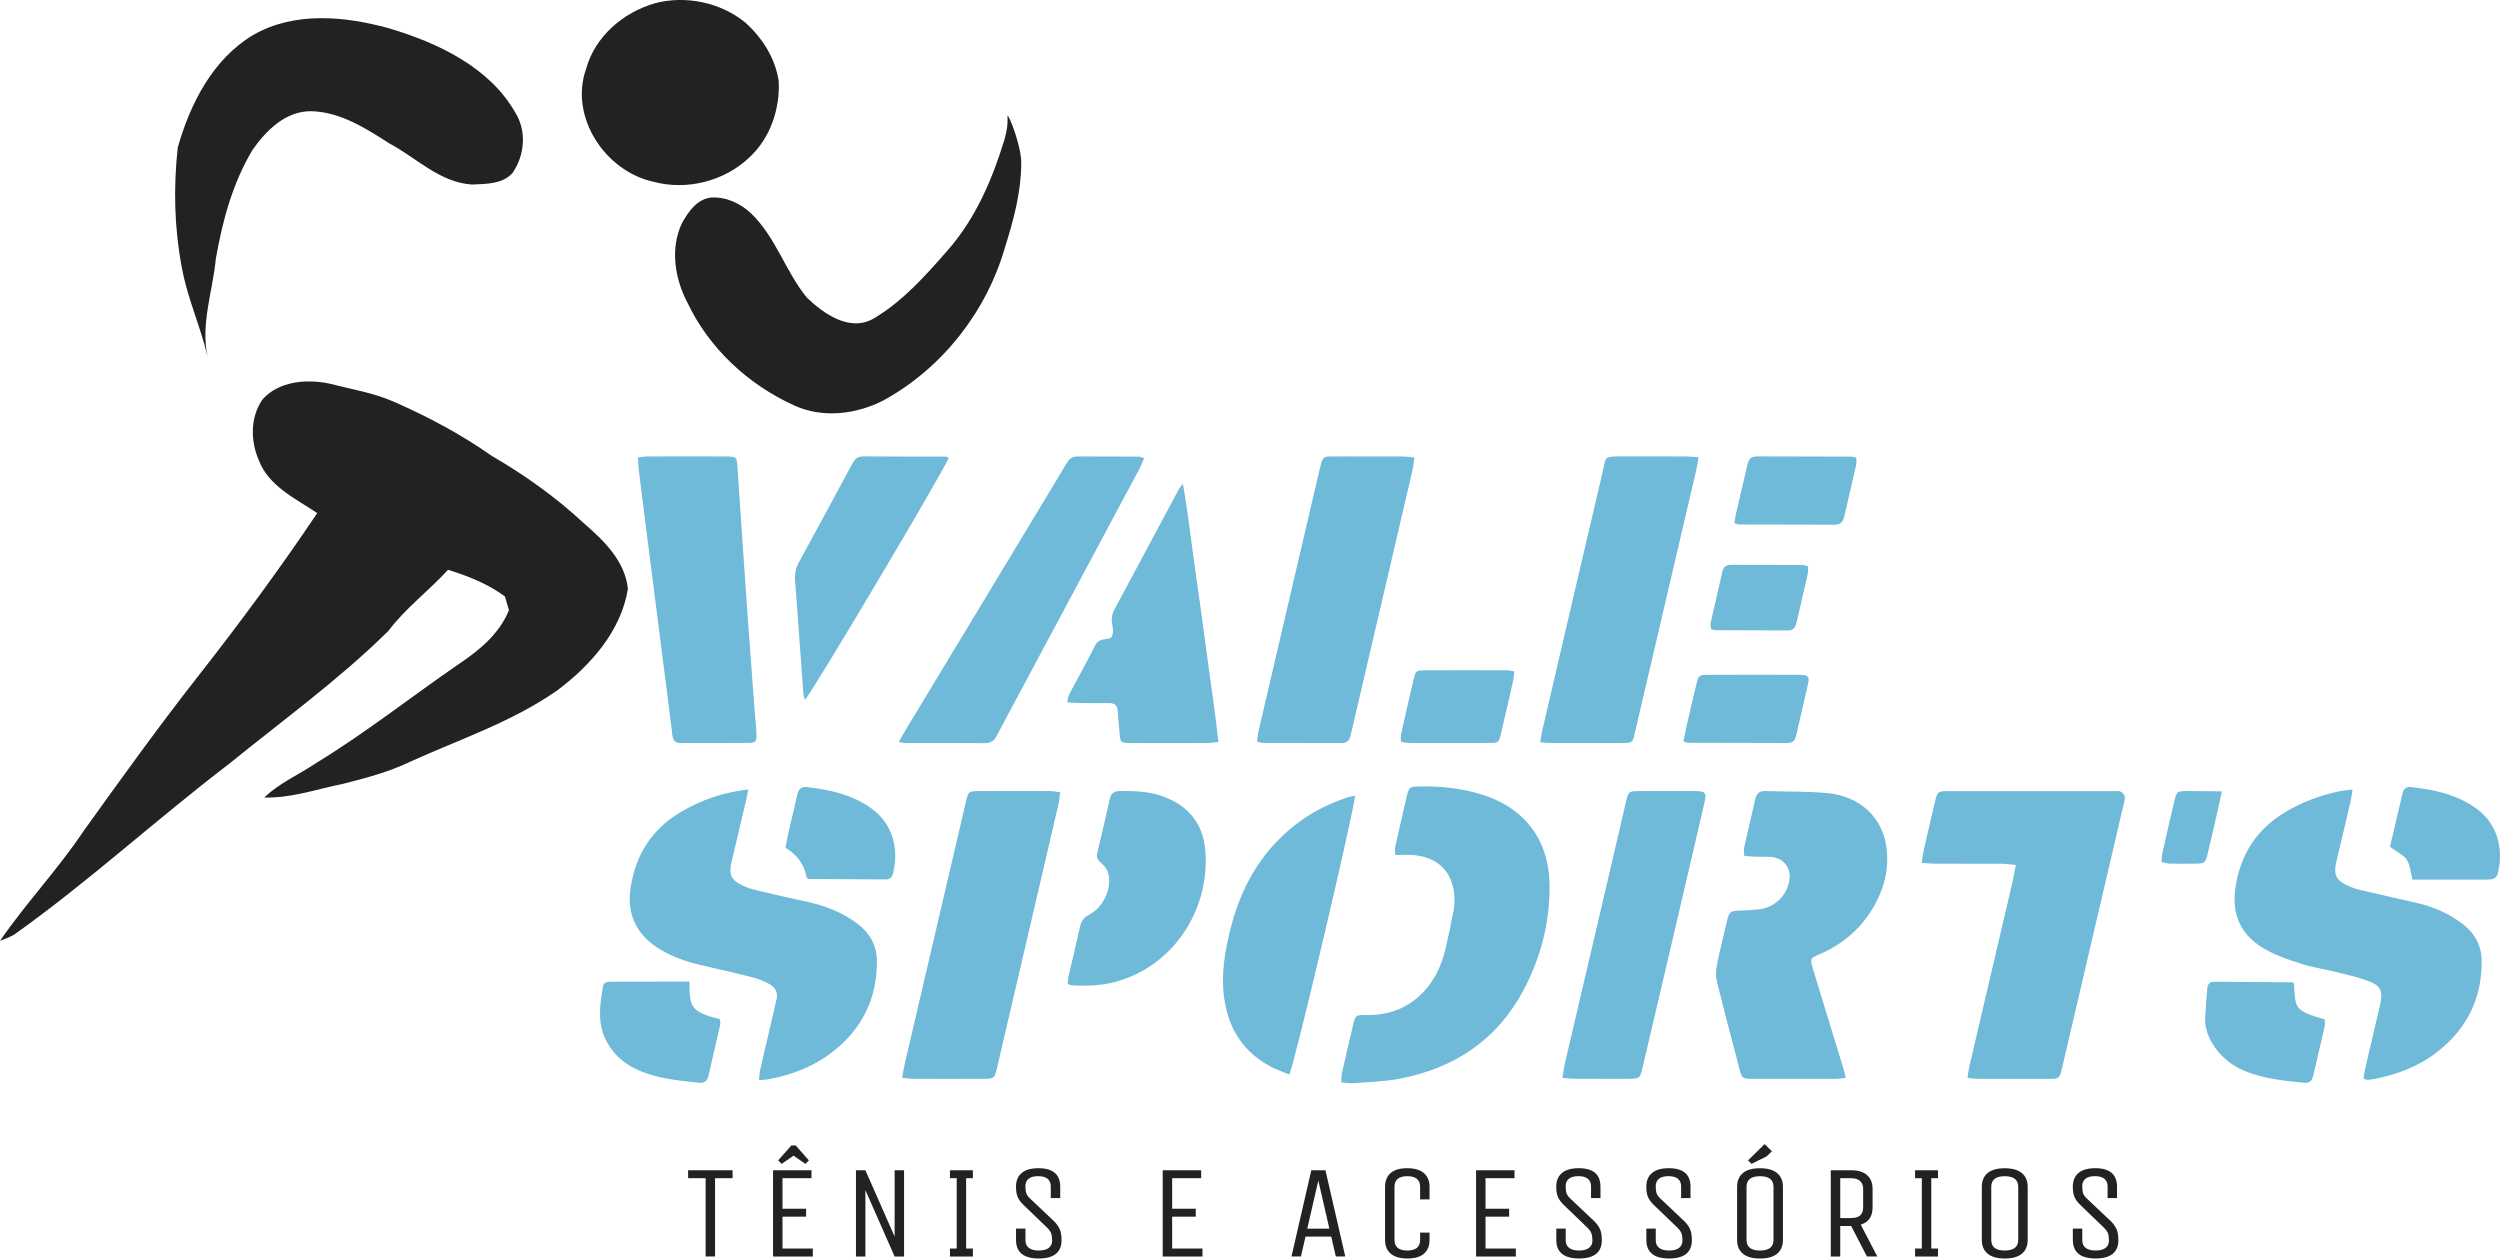 <svg xmlns="http://www.w3.org/2000/svg" width="147" height="74" viewBox="0 0 147 74" fill="none"><g clip-path="url(#clip0_303_3077)"><path d="M103.484 68.692C103.93 68.692 104.269 68.788 104.496 68.978C104.723 69.168 104.837 69.438 104.837 69.786V72.908C104.837 73.257 104.724 73.525 104.499 73.716C104.275 73.905 103.938 74.001 103.492 74.001C103.046 74.001 102.709 73.906 102.481 73.716C102.254 73.526 102.141 73.257 102.141 72.908V69.786C102.141 69.437 102.253 69.169 102.479 68.978C102.703 68.789 103.038 68.692 103.484 68.692ZM117.875 68.693C118.321 68.693 118.659 68.788 118.887 68.978C119.114 69.168 119.228 69.438 119.228 69.786V72.908C119.227 73.257 119.115 73.525 118.89 73.716C118.665 73.905 118.329 74.001 117.883 74.001C117.437 74.001 117.1 73.906 116.872 73.716C116.645 73.526 116.531 73.257 116.531 72.908V69.786C116.531 69.437 116.644 69.169 116.869 68.978C117.093 68.789 117.429 68.693 117.875 68.693ZM82.741 68.691C83.175 68.691 83.502 68.786 83.724 68.977C83.946 69.166 84.057 69.436 84.057 69.785V70.525H83.502V69.785C83.502 69.37 83.251 69.16 82.749 69.16C82.248 69.16 81.996 69.37 81.996 69.785V72.906C81.996 73.323 82.248 73.53 82.749 73.53C83.251 73.53 83.502 73.322 83.502 72.906V72.478H84.057V72.906C84.057 73.255 83.949 73.524 83.732 73.715C83.516 73.904 83.189 74 82.757 74C82.325 74 81.996 73.905 81.774 73.715C81.552 73.525 81.441 73.255 81.441 72.906V69.785C81.441 69.436 81.55 69.167 81.767 68.977C81.983 68.787 82.308 68.691 82.741 68.691ZM61.065 68.69C61.916 68.69 62.341 69.055 62.341 69.782V70.445H61.786V69.751C61.786 69.564 61.724 69.418 61.6 69.314C61.475 69.211 61.289 69.158 61.04 69.158C60.791 69.158 60.605 69.211 60.48 69.314C60.356 69.418 60.294 69.562 60.294 69.743C60.294 69.925 60.312 70.069 60.35 70.173C60.387 70.276 60.468 70.385 60.595 70.5L62.014 71.842C62.166 72.008 62.273 72.168 62.331 72.322C62.389 72.476 62.418 72.67 62.418 72.904L62.421 72.906C62.421 73.635 61.975 73.999 61.082 73.999C60.189 73.999 59.742 73.634 59.742 72.906V72.243H60.297V72.938C60.297 73.125 60.363 73.271 60.495 73.375C60.628 73.479 60.823 73.53 61.082 73.53C61.341 73.53 61.536 73.478 61.668 73.375C61.8 73.271 61.866 73.129 61.866 72.949C61.866 72.77 61.846 72.626 61.807 72.519C61.767 72.413 61.687 72.3 61.565 72.18L60.169 70.838C60.005 70.676 59.893 70.519 59.832 70.365C59.771 70.212 59.74 70.018 59.74 69.784C59.74 69.435 59.85 69.166 60.069 68.976C60.289 68.786 60.621 68.691 61.065 68.69ZM92.833 68.69C93.684 68.691 94.108 69.055 94.108 69.782V70.445H93.554V69.751C93.554 69.564 93.492 69.418 93.367 69.314C93.243 69.211 93.057 69.158 92.808 69.158C92.558 69.158 92.373 69.211 92.248 69.314C92.124 69.418 92.062 69.562 92.061 69.743C92.061 69.925 92.08 70.069 92.117 70.173C92.154 70.276 92.236 70.385 92.362 70.5L93.781 71.842C93.934 72.008 94.041 72.168 94.099 72.322C94.156 72.476 94.186 72.67 94.186 72.904L94.189 72.906C94.189 73.635 93.743 73.999 92.85 73.999C91.956 73.999 91.51 73.634 91.51 72.906V72.243H92.064V72.938C92.064 73.125 92.13 73.271 92.263 73.375C92.395 73.479 92.59 73.53 92.85 73.53C93.109 73.53 93.304 73.479 93.436 73.375C93.569 73.271 93.634 73.129 93.634 72.949C93.634 72.77 93.614 72.626 93.574 72.519C93.535 72.413 93.454 72.3 93.332 72.18L91.936 70.838C91.772 70.676 91.661 70.519 91.6 70.365C91.539 70.212 91.508 70.018 91.508 69.784C91.508 69.435 91.617 69.166 91.837 68.976C92.057 68.786 92.389 68.69 92.833 68.69ZM98.128 68.69C98.979 68.691 99.403 69.055 99.403 69.782V70.445H98.849V69.751C98.849 69.564 98.787 69.418 98.662 69.314C98.538 69.211 98.352 69.158 98.103 69.158C97.853 69.158 97.668 69.211 97.543 69.314C97.419 69.418 97.356 69.562 97.356 69.743C97.356 69.925 97.375 70.069 97.412 70.173C97.45 70.276 97.531 70.385 97.657 70.5L99.076 71.842C99.229 72.008 99.336 72.168 99.394 72.322C99.451 72.476 99.481 72.67 99.481 72.904L99.484 72.906C99.484 73.635 99.038 73.999 98.144 73.999C97.251 73.999 96.805 73.634 96.805 72.906V72.243H97.359V72.938C97.359 73.125 97.425 73.271 97.558 73.375C97.69 73.479 97.885 73.53 98.144 73.53C98.404 73.53 98.599 73.479 98.731 73.375C98.864 73.271 98.929 73.129 98.929 72.949C98.929 72.77 98.909 72.626 98.869 72.519C98.829 72.413 98.749 72.3 98.627 72.18L97.231 70.838C97.067 70.676 96.956 70.519 96.894 70.365C96.834 70.212 96.803 70.018 96.803 69.784C96.803 69.435 96.912 69.166 97.132 68.976C97.352 68.786 97.684 68.69 98.128 68.69ZM123.206 68.69C124.057 68.691 124.481 69.055 124.481 69.782V70.445H123.927V69.751C123.927 69.564 123.865 69.418 123.74 69.314C123.616 69.211 123.43 69.158 123.181 69.158C122.932 69.158 122.746 69.211 122.621 69.314C122.497 69.418 122.435 69.562 122.435 69.743C122.435 69.925 122.453 70.069 122.49 70.173C122.528 70.276 122.609 70.385 122.735 70.5L124.154 71.842C124.307 72.008 124.414 72.168 124.472 72.322C124.529 72.476 124.559 72.67 124.559 72.904L124.562 72.906C124.562 73.635 124.116 73.999 123.223 73.999C122.329 73.999 121.883 73.634 121.883 72.906V72.243H122.438V72.938C122.438 73.125 122.503 73.271 122.636 73.375C122.768 73.479 122.963 73.53 123.223 73.53C123.482 73.53 123.677 73.479 123.81 73.375C123.942 73.271 124.007 73.129 124.007 72.949C124.007 72.77 123.987 72.626 123.947 72.519C123.908 72.413 123.827 72.3 123.705 72.18L122.31 70.838C122.146 70.676 122.034 70.519 121.973 70.365C121.912 70.212 121.881 70.018 121.881 69.784C121.881 69.435 121.99 69.166 122.21 68.976C122.43 68.786 122.762 68.69 123.206 68.69ZM47.715 69.279H46.011V71.073H47.398V71.542H46.011V73.414H47.794V73.883H45.455V68.811H47.715V69.279ZM52.605 72.713V68.811H53.159V73.883H52.605L50.885 69.981V73.883H50.33V68.811H50.885L52.605 72.713ZM57.205 69.279H56.809V73.415H57.205V73.883H55.857V73.415H56.254V69.279H55.857V68.811H57.205V69.279ZM70.627 69.279H68.923V71.073H70.311V71.542H68.923V73.414H70.706V73.883H68.367V68.811H70.627V69.279ZM89.053 69.279H87.349V71.073H88.736V71.542H87.349V73.414H89.132V73.883H86.793V68.811H89.053V69.279ZM108.848 68.811C109.26 68.812 109.573 68.907 109.787 69.1C110.001 69.292 110.108 69.56 110.108 69.903V70.995C110.108 71.526 109.875 71.865 109.411 72.01L110.386 73.882H109.775L108.849 72.088H108.206V73.882L108.205 73.883H107.65V68.811H108.848ZM113.955 69.279H113.559V73.415H113.955V73.883H112.607V73.415H113.004V69.279H112.607V68.811H113.955V69.279ZM43.076 69.278H42.046V73.882H41.491V69.278H40.461V68.811H43.076V69.278ZM79.102 73.882H78.547L78.277 72.712H76.764L76.494 73.882H75.939L77.105 68.811H77.936L79.102 73.882ZM103.489 69.161C102.96 69.161 102.696 69.37 102.696 69.785V72.906C102.696 73.323 102.96 73.531 103.489 73.531C104.018 73.531 104.282 73.322 104.282 72.906V69.785C104.282 69.37 104.018 69.161 103.489 69.161ZM117.879 69.161C117.35 69.161 117.086 69.37 117.086 69.785V72.907C117.086 73.324 117.35 73.531 117.879 73.531C118.407 73.531 118.671 73.323 118.671 72.907V69.785C118.671 69.37 118.408 69.161 117.879 69.161ZM76.867 72.245H78.167L77.517 69.42L76.867 72.245ZM108.206 71.621H108.849C109.318 71.621 109.554 71.412 109.554 70.996V69.903C109.554 69.706 109.492 69.553 109.371 69.443C109.25 69.334 109.076 69.279 108.849 69.279H108.206V71.621ZM47.563 68.232L47.357 68.436L46.66 67.952L45.962 68.436L45.756 68.232L46.533 67.352H46.787L47.563 68.232ZM104.187 67.694L103.886 67.99L102.99 68.436L102.784 68.232L103.759 67.273L104.187 67.694Z" fill="#222220"></path><path d="M83.419 46.246C84.624 46.214 85.811 46.335 86.97 46.669C89.613 47.431 91.092 49.357 91.115 52.07C91.133 54.248 90.598 56.306 89.58 58.225C88.043 61.122 85.553 62.795 82.334 63.423C81.43 63.599 80.492 63.618 79.569 63.693C79.352 63.711 79.13 63.662 78.865 63.64C78.879 63.422 78.869 63.261 78.903 63.109C79.118 62.157 79.337 61.206 79.567 60.257C79.704 59.692 79.719 59.675 80.32 59.686C81.508 59.708 82.564 59.373 83.443 58.577C84.259 57.837 84.73 56.894 84.982 55.844C85.162 55.093 85.318 54.336 85.463 53.577C85.516 53.3 85.534 53.01 85.518 52.729C85.441 51.263 84.531 50.365 83.042 50.275C82.717 50.255 82.391 50.271 82.036 50.271C82.036 50.057 82.012 49.918 82.04 49.79C82.261 48.797 82.487 47.806 82.722 46.817C82.851 46.274 82.879 46.26 83.419 46.246ZM40.542 57.72C40.549 59.142 40.545 59.494 42.322 59.924C42.332 60.03 42.371 60.152 42.347 60.26C42.124 61.253 41.885 62.242 41.663 63.235C41.594 63.544 41.44 63.701 41.109 63.666C39.958 63.544 38.806 63.44 37.717 63.004C36.757 62.62 36.017 61.995 35.586 61.066C35.126 60.073 35.277 59.037 35.456 58.009C35.508 57.711 35.767 57.725 35.995 57.724C36.904 57.721 37.814 57.721 38.723 57.72H40.542ZM134.778 57.759C134.813 57.759 134.846 57.799 134.88 57.82L134.883 57.819C134.982 59.31 134.866 59.407 136.695 59.942C136.695 60.073 136.72 60.217 136.69 60.348C136.475 61.301 136.245 62.251 136.03 63.204C135.964 63.493 135.85 63.702 135.5 63.667C134.286 63.549 133.072 63.43 131.933 62.949C131.229 62.651 130.665 62.184 130.231 61.574C129.855 61.045 129.632 60.457 129.667 59.8C129.698 59.233 129.744 58.666 129.791 58.1C129.811 57.865 129.944 57.728 130.194 57.729C131.721 57.738 133.25 57.747 134.778 57.759ZM43.83 47.226C43.555 48.394 43.275 49.562 43.003 50.731C42.844 51.418 42.998 51.753 43.641 52.058C43.917 52.19 44.217 52.283 44.516 52.354C45.439 52.576 46.364 52.79 47.292 52.986C48.437 53.227 49.511 53.615 50.446 54.334C51.158 54.884 51.552 55.602 51.561 56.485C51.583 58.704 50.692 60.513 48.921 61.877C47.846 62.705 46.598 63.188 45.261 63.446C45.084 63.48 44.901 63.487 44.631 63.516C44.657 63.27 44.659 63.076 44.7 62.891C44.969 61.721 45.246 60.553 45.519 59.384C45.565 59.186 45.6 58.986 45.653 58.79C45.762 58.372 45.594 58.057 45.239 57.863C44.936 57.697 44.606 57.557 44.271 57.472C43.252 57.211 42.225 56.98 41.2 56.744C40.391 56.557 39.614 56.288 38.896 55.871C37.427 55.015 36.82 53.777 37.092 52.118C37.401 50.23 38.342 48.741 40.033 47.745C41.217 47.048 42.482 46.597 43.997 46.419C43.926 46.763 43.885 46.996 43.83 47.226ZM138.331 46.421C138.285 46.705 138.263 46.917 138.215 47.123C137.938 48.312 137.651 49.499 137.373 50.687C137.199 51.431 137.367 51.777 138.074 52.091C138.336 52.207 138.617 52.292 138.897 52.358C139.961 52.609 141.029 52.843 142.094 53.088C143.093 53.318 144.01 53.719 144.822 54.345C145.534 54.895 145.916 55.618 145.923 56.501C145.939 58.695 145.061 60.491 143.318 61.848C142.231 62.695 140.963 63.186 139.605 63.446C139.463 63.472 139.32 63.486 139.176 63.496C139.141 63.498 139.102 63.465 138.973 63.41L138.971 63.413C139.007 63.203 139.032 63.006 139.077 62.812C139.367 61.564 139.668 60.317 139.953 59.068C140.137 58.268 139.982 57.935 139.198 57.658C138.56 57.431 137.891 57.285 137.231 57.122C136.61 56.968 135.97 56.878 135.364 56.686C134.659 56.463 133.946 56.225 133.301 55.877C131.794 55.066 131.191 53.822 131.448 52.158C131.741 50.268 132.671 48.774 134.356 47.763C135.337 47.175 136.39 46.776 137.509 46.538C137.746 46.487 137.989 46.468 138.331 46.421ZM124.324 46.518C124.448 46.518 124.59 46.494 124.69 46.546C124.797 46.602 124.918 46.726 124.935 46.835C124.959 46.987 124.901 47.155 124.865 47.312C123.668 52.443 122.469 57.575 121.271 62.705C121.238 62.843 121.203 62.982 121.164 63.119C121.109 63.319 120.974 63.425 120.76 63.429C120.657 63.431 120.553 63.437 120.45 63.437C119.087 63.437 117.724 63.439 116.361 63.436C116.16 63.436 115.96 63.406 115.688 63.385C115.727 63.134 115.745 62.938 115.789 62.748C116.64 59.103 117.494 55.458 118.346 51.814C118.414 51.524 118.459 51.228 118.53 50.863L118.529 50.861C118.221 50.831 117.983 50.79 117.745 50.789C116.403 50.782 115.06 50.787 113.718 50.783C113.498 50.783 113.279 50.754 112.998 50.734C113.037 50.472 113.054 50.273 113.097 50.081C113.322 49.089 113.551 48.098 113.787 47.109C113.922 46.546 113.952 46.518 114.533 46.518C117.797 46.514 121.061 46.516 124.324 46.518ZM103.786 46.515C105.024 46.556 106.268 46.519 107.496 46.64C109.351 46.823 110.663 48.053 110.912 49.748C111.092 50.974 110.836 52.137 110.227 53.22C109.492 54.529 108.426 55.483 107.036 56.088C106.425 56.355 106.414 56.359 106.608 56.996C107.186 58.905 107.777 60.811 108.36 62.72C108.417 62.911 108.463 63.105 108.536 63.381V63.382C108.277 63.407 108.116 63.434 107.955 63.434C106.323 63.437 104.691 63.438 103.058 63.434C102.441 63.432 102.428 63.419 102.27 62.811C101.827 61.117 101.378 59.425 100.958 57.726C100.884 57.423 100.887 57.079 100.948 56.771C101.123 55.894 101.343 55.024 101.549 54.153C101.68 53.599 101.726 53.569 102.289 53.544C102.661 53.528 103.032 53.512 103.403 53.474C104.358 53.377 105.121 52.622 105.226 51.681C105.303 50.995 104.85 50.444 104.14 50.387C103.832 50.363 103.52 50.384 103.21 50.373C103.009 50.367 102.808 50.343 102.557 50.323C102.557 50.12 102.528 49.959 102.561 49.811C102.768 48.877 102.994 47.948 103.204 47.015C103.276 46.7 103.422 46.503 103.786 46.515ZM61.742 46.516C61.92 46.516 62.097 46.556 62.339 46.585C62.3 46.857 62.285 47.075 62.237 47.286C61.436 50.734 60.633 54.182 59.829 57.63C59.427 59.354 59.024 61.077 58.621 62.801C58.48 63.406 58.459 63.431 57.848 63.433C56.464 63.439 55.079 63.436 53.696 63.433C53.514 63.433 53.335 63.403 53.046 63.377H53.045C53.11 63.03 53.148 62.774 53.206 62.522C54.403 57.39 55.601 52.258 56.8 47.127C56.935 46.548 56.964 46.518 57.529 46.516C58.934 46.511 60.337 46.512 61.742 46.516ZM99.637 46.515C100.297 46.52 100.36 46.598 100.213 47.234C99.64 49.709 99.063 52.184 98.485 54.657C97.856 57.348 97.226 60.04 96.593 62.73C96.429 63.429 96.421 63.43 95.689 63.432C94.657 63.434 93.624 63.436 92.593 63.431C92.374 63.431 92.157 63.401 91.868 63.378L91.867 63.381C91.927 63.035 91.961 62.758 92.025 62.489C92.787 59.223 93.553 55.957 94.317 52.692C94.747 50.852 95.173 49.01 95.602 47.169C95.75 46.532 95.763 46.517 96.418 46.515C97.492 46.511 98.565 46.51 99.637 46.515ZM79.671 46.786C79.695 47.378 76.107 62.636 75.809 63.183C75.464 63.038 75.097 62.913 74.758 62.737C73.188 61.918 72.306 60.619 72.016 58.903C71.755 57.36 72.021 55.863 72.415 54.384C73.08 51.891 74.36 49.782 76.51 48.243C77.317 47.665 78.207 47.241 79.146 46.914C79.311 46.856 79.489 46.829 79.67 46.786H79.671ZM65.848 46.511C66.657 46.507 67.46 46.526 68.237 46.78C69.785 47.285 70.713 48.353 70.865 49.933C71.18 53.232 69.223 56.685 65.687 57.706C64.823 57.956 63.937 57.985 63.046 57.939C62.969 57.934 62.895 57.893 62.787 57.859L62.788 57.858C62.801 57.71 62.796 57.569 62.825 57.437C63.052 56.445 63.291 55.456 63.512 54.463C63.583 54.141 63.74 53.938 64.047 53.779C64.862 53.354 65.375 52.277 65.18 51.397C65.128 51.162 64.954 50.915 64.764 50.756C64.546 50.575 64.45 50.421 64.519 50.14C64.775 49.093 65.017 48.042 65.252 46.99C65.326 46.661 65.491 46.512 65.848 46.511ZM141.776 46.28C143.141 46.427 144.455 46.715 145.601 47.534C146.744 48.352 147.26 49.779 146.876 51.338C146.794 51.674 146.558 51.72 146.268 51.719H141.854C141.734 51.269 141.719 50.85 141.518 50.555C141.314 50.258 140.925 50.084 140.531 49.79L140.53 49.791C140.774 48.751 141.025 47.685 141.276 46.62C141.338 46.357 141.513 46.252 141.776 46.28ZM47.427 46.28C48.814 46.435 50.147 46.726 51.298 47.579C52.401 48.396 52.9 49.813 52.512 51.35C52.455 51.573 52.327 51.712 52.083 51.711C50.58 51.705 49.075 51.694 47.572 51.683C47.535 51.683 47.5 51.648 47.427 51.608V51.606C47.31 50.862 46.896 50.277 46.186 49.848C46.243 49.552 46.298 49.234 46.369 48.922C46.537 48.19 46.714 47.459 46.883 46.728C46.95 46.44 47.081 46.241 47.427 46.28ZM130.647 46.533L130.646 46.535C130.548 46.985 130.483 47.298 130.411 47.61C130.208 48.499 130.009 49.389 129.791 50.275C129.681 50.726 129.623 50.769 129.162 50.78C128.628 50.793 128.092 50.788 127.557 50.778C127.42 50.776 127.284 50.724 127.094 50.683C127.114 50.483 127.116 50.304 127.155 50.133C127.381 49.125 127.611 48.117 127.851 47.111C127.987 46.537 128.011 46.519 128.586 46.515C129.238 46.512 129.891 46.526 130.647 46.533ZM66.931 26.848C67.025 26.848 67.117 26.895 67.277 26.937C67.18 27.158 67.115 27.344 67.024 27.517C64.698 31.87 62.37 36.222 60.042 40.576C59.561 41.475 59.073 42.37 58.602 43.275C58.453 43.559 58.259 43.698 57.923 43.696C56.354 43.685 54.785 43.691 53.214 43.688C53.134 43.688 53.054 43.662 52.852 43.627L52.85 43.626C53 43.361 53.103 43.168 53.216 42.982C56.012 38.351 58.809 33.721 61.606 29.091C61.975 28.48 62.345 27.869 62.708 27.253C62.852 27.011 63.021 26.838 63.337 26.84C64.535 26.848 65.733 26.843 66.931 26.848ZM69.555 28.448C69.863 30.203 70.045 31.859 70.279 33.507C70.517 35.198 70.76 36.887 70.979 38.579C71.194 40.242 71.462 41.901 71.64 43.621L71.642 43.622C71.378 43.651 71.199 43.689 71.02 43.689C69.512 43.693 68.004 43.696 66.496 43.689C65.893 43.687 65.873 43.655 65.828 43.08C65.797 42.655 65.744 42.23 65.721 41.804C65.704 41.47 65.536 41.338 65.209 41.341C64.61 41.347 64.011 41.344 63.412 41.338C63.212 41.336 63.011 41.312 62.752 41.294C62.794 41.105 62.798 40.964 62.857 40.851C63.371 39.877 63.912 38.917 64.406 37.934C64.61 37.53 64.99 37.624 65.311 37.516C65.512 37.261 65.444 36.97 65.395 36.699C65.338 36.381 65.387 36.103 65.539 35.82C66.804 33.466 68.062 31.107 69.323 28.752C69.36 28.684 69.419 28.626 69.555 28.448ZM82.509 26.841C82.707 26.841 82.907 26.877 83.168 26.903C83.123 27.201 83.104 27.44 83.05 27.669C81.957 32.364 80.86 37.058 79.764 41.752C79.648 42.247 79.528 42.742 79.417 43.238C79.35 43.534 79.197 43.694 78.865 43.692C77.336 43.683 75.809 43.688 74.281 43.683C74.182 43.683 74.083 43.646 73.912 43.612C73.942 43.4 73.952 43.205 73.996 43.018C74.719 39.908 75.444 36.798 76.171 33.689C76.643 31.668 77.116 29.649 77.589 27.628C77.622 27.49 77.663 27.353 77.692 27.213C77.746 26.953 77.906 26.837 78.173 26.841C78.441 26.846 78.71 26.838 78.978 26.838C80.155 26.838 81.332 26.836 82.509 26.841ZM99.146 26.839C99.366 26.839 99.586 26.866 99.873 26.885C99.829 27.146 99.808 27.342 99.764 27.534C98.576 32.626 97.389 37.719 96.195 42.81C95.976 43.744 96.117 43.689 95.072 43.691C93.811 43.693 92.551 43.692 91.291 43.689C91.07 43.689 90.851 43.667 90.568 43.65L90.567 43.652C90.609 43.391 90.629 43.193 90.674 43.002C91.865 37.889 93.055 32.776 94.255 27.666C94.435 26.899 94.274 26.833 95.303 26.836C96.584 26.842 97.865 26.836 99.146 26.839ZM88.636 39.416C88.754 39.416 88.873 39.453 89.032 39.48C89.016 39.662 89.019 39.821 88.985 39.972C88.743 41.041 88.5 42.109 88.248 43.175C88.14 43.634 88.091 43.683 87.63 43.685C86.024 43.694 84.415 43.69 82.809 43.685C82.671 43.685 82.533 43.64 82.378 43.612C82.378 43.449 82.355 43.306 82.383 43.176C82.625 42.087 82.871 40.998 83.129 39.913C83.239 39.452 83.279 39.419 83.754 39.416C85.381 39.41 87.009 39.413 88.636 39.416ZM42.695 26.84C43.297 26.843 43.322 26.876 43.361 27.451C43.535 30.024 43.705 32.598 43.886 35.171C44.043 37.399 44.213 39.627 44.378 41.855C44.411 42.301 44.47 42.745 44.482 43.191C44.493 43.601 44.428 43.679 44.034 43.682C42.693 43.696 41.349 43.686 40.006 43.689C39.695 43.689 39.577 43.535 39.54 43.246C39.34 41.612 39.127 39.98 38.919 38.347C38.603 35.869 38.287 33.39 37.971 30.911C37.833 29.822 37.693 28.734 37.561 27.645C37.532 27.41 37.528 27.171 37.51 26.899L37.512 26.9C37.729 26.874 37.89 26.841 38.048 26.84C39.597 26.836 41.146 26.834 42.695 26.84ZM105.842 39.68C106.327 39.682 106.407 39.778 106.309 40.226C106.087 41.238 105.839 42.245 105.612 43.255C105.549 43.531 105.418 43.689 105.114 43.688C103.155 43.682 101.194 43.681 99.236 43.674C99.179 43.674 99.122 43.636 98.985 43.584H98.986C99.046 43.293 99.093 43.036 99.151 42.782C99.352 41.911 99.549 41.038 99.763 40.171C99.876 39.716 99.916 39.682 100.398 39.68C102.212 39.672 104.027 39.672 105.842 39.68ZM55.569 26.85C55.627 26.85 55.687 26.88 55.788 26.908H55.789C55.613 27.492 47.729 40.771 47.328 41.155C47.294 41.021 47.249 40.913 47.242 40.801C47.154 39.668 47.074 38.533 46.992 37.399C46.913 36.326 46.838 35.252 46.752 34.179C46.721 33.784 46.778 33.422 46.974 33.066C48.021 31.151 49.056 29.229 50.091 27.309C50.233 27.046 50.381 26.835 50.737 26.837C52.347 26.849 53.959 26.846 55.569 26.85ZM105.984 33.219C106.081 33.219 106.178 33.266 106.32 33.302C106.309 33.469 106.323 33.63 106.289 33.779C106.081 34.709 105.857 35.637 105.648 36.567C105.585 36.844 105.497 37.072 105.147 37.07C103.705 37.063 102.264 37.063 100.823 37.056C100.765 37.056 100.708 37.018 100.616 36.987C100.603 36.882 100.556 36.761 100.579 36.656C100.804 35.646 101.044 34.64 101.271 33.631C101.334 33.352 101.485 33.211 101.781 33.211C103.182 33.215 104.583 33.213 105.984 33.219ZM108.861 26.85C108.939 26.85 109.017 26.884 109.149 26.916C109.149 27.055 109.174 27.192 109.146 27.319C108.918 28.329 108.676 29.337 108.447 30.346C108.376 30.655 108.248 30.855 107.876 30.853C106 30.842 104.125 30.846 102.249 30.84C102.192 30.84 102.132 30.808 101.982 30.766L101.981 30.765C102.02 30.537 102.045 30.34 102.09 30.147C102.304 29.218 102.53 28.29 102.74 27.358C102.809 27.051 102.921 26.835 103.295 26.837C105.15 26.846 107.006 26.845 108.861 26.85Z" fill="#6FB9D9"></path><path d="M15.441 23.479C16.385 22.422 17.992 22.278 19.314 22.544C20.654 22.889 22.043 23.103 23.307 23.687C25.263 24.554 27.159 25.57 28.905 26.8C30.838 27.922 32.67 29.222 34.302 30.742C35.492 31.768 36.756 32.985 36.92 34.623C36.527 37.1 34.725 39.132 32.754 40.603C30.124 42.441 27.037 43.468 24.128 44.784C22.876 45.393 21.519 45.745 20.173 46.089C18.637 46.397 17.128 46.938 15.54 46.893C16.424 46.039 17.579 45.549 18.589 44.866C21.518 43.08 24.207 40.947 27.03 39.01C28.229 38.207 29.377 37.238 29.927 35.877C29.846 35.608 29.767 35.339 29.689 35.071C28.691 34.332 27.526 33.869 26.344 33.505C25.213 34.741 23.847 35.756 22.836 37.099C19.937 39.96 16.617 42.355 13.458 44.925C9.176 48.188 5.21 51.843 0.817 54.967C0.555 55.105 0.282 55.223 0 55.32C1.533 53.094 3.411 51.116 4.912 48.867C7.106 45.812 9.301 42.755 11.624 39.792C14.078 36.664 16.44 33.468 18.653 30.17C17.382 29.316 15.798 28.587 15.224 27.075C14.723 25.941 14.704 24.52 15.443 23.48L15.441 23.479ZM59.239 6.8C59.348 6.778 60.067 8.636 60.05 9.617C60.04 11.3 59.599 12.944 59.094 14.54C58.02 18.29 55.427 21.635 51.961 23.536C50.363 24.366 48.357 24.612 46.688 23.834C43.995 22.613 41.701 20.485 40.438 17.829C39.678 16.405 39.389 14.604 40.105 13.11C40.475 12.447 40.995 11.69 41.833 11.614C42.704 11.567 43.547 11.963 44.164 12.549C45.621 13.949 46.185 15.964 47.444 17.502C48.45 18.466 50.005 19.558 51.414 18.704C53.115 17.685 54.447 16.178 55.733 14.705C57.361 12.854 58.343 10.558 59.053 8.237C59.195 7.771 59.271 7.287 59.239 6.8ZM14.903 2.049C17.315 0.669 20.253 0.947 22.836 1.653C25.729 2.511 28.766 3.93 30.305 6.626C30.977 7.721 30.855 9.13 30.138 10.168C29.55 10.833 28.569 10.814 27.75 10.851C25.861 10.731 24.499 9.289 22.918 8.447C21.524 7.557 20.037 6.591 18.323 6.539C16.798 6.513 15.65 7.671 14.847 8.817C13.673 10.771 13.079 12.999 12.69 15.219C12.507 17.133 11.793 19.037 12.203 20.968C11.793 19.192 11.01 17.517 10.69 15.718C10.247 13.404 10.195 11.017 10.451 8.679C11.178 6.108 12.502 3.475 14.901 2.049H14.903ZM38.504 0.192C40.328 -0.291 42.387 0.144 43.839 1.338C44.837 2.239 45.598 3.447 45.789 4.781C45.868 6.425 45.281 8.146 44.039 9.279C42.581 10.653 40.389 11.213 38.438 10.692C35.563 10.069 33.459 6.849 34.467 4.039C34.988 2.151 36.63 0.733 38.504 0.194V0.192Z" fill="#222220"></path></g><defs><clipPath id="clip0_303_3077"><rect width="147" height="74" fill="white"></rect></clipPath></defs></svg>